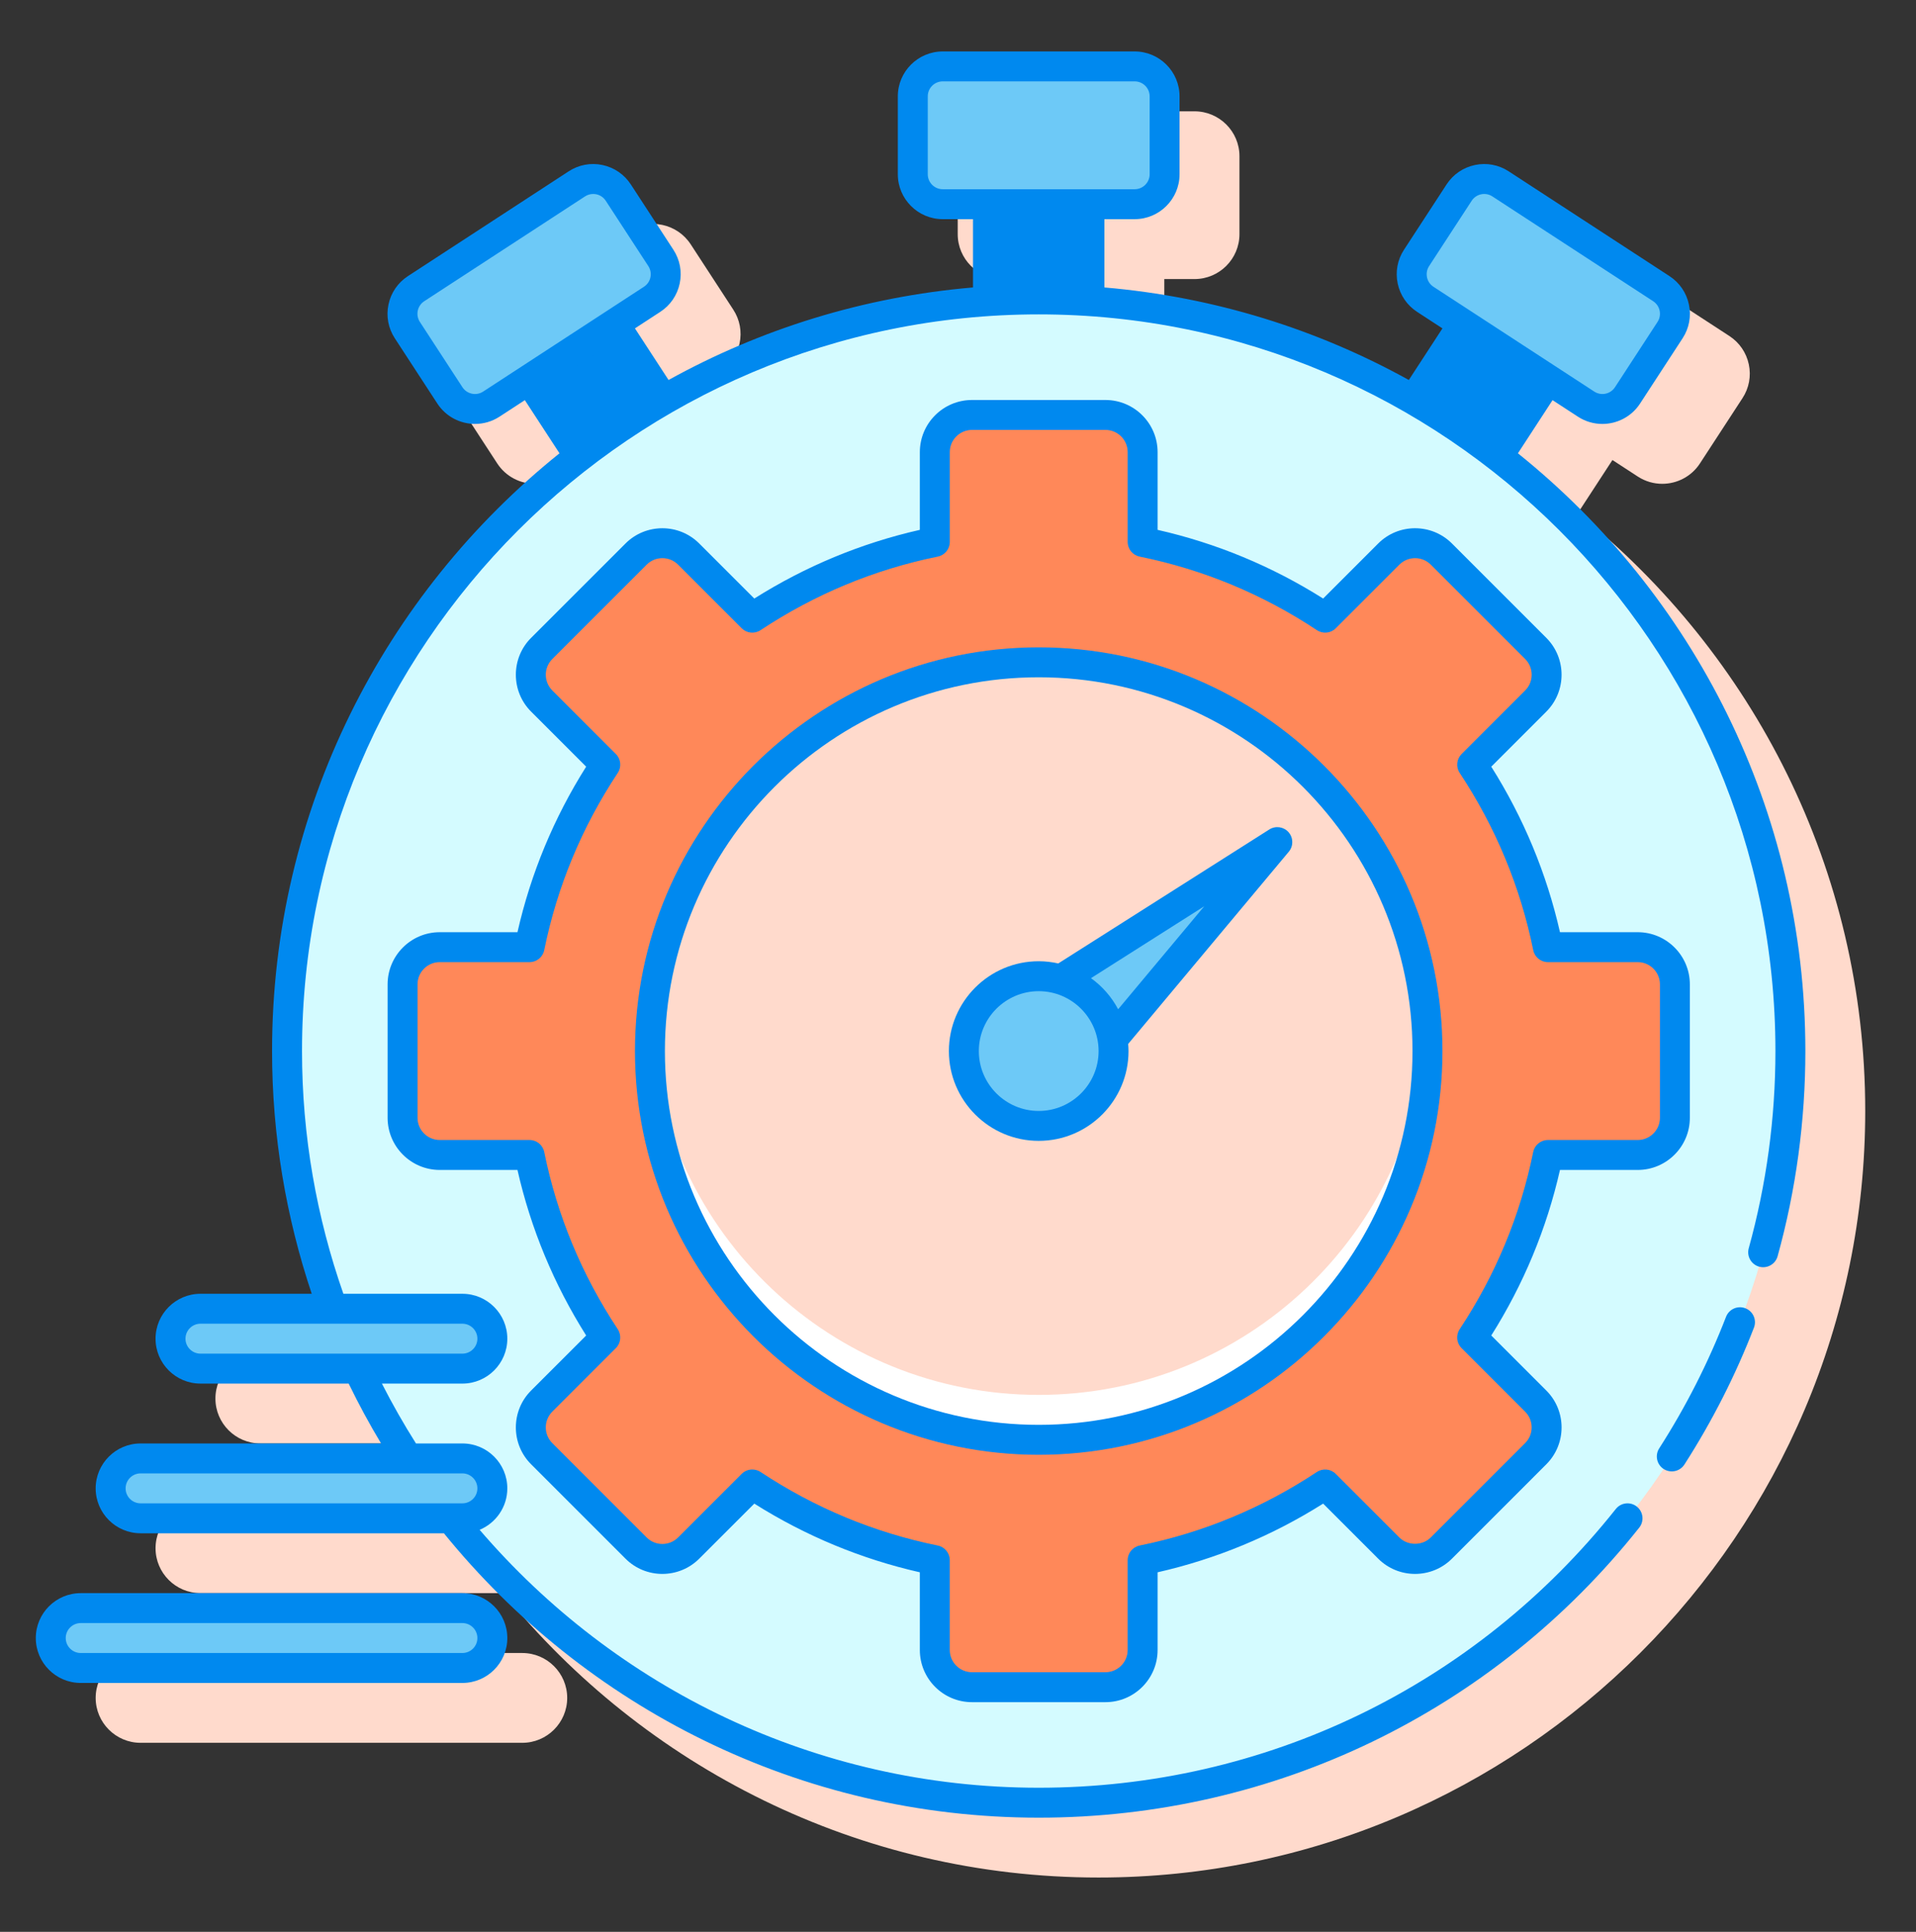 <svg width="120" height="121" viewBox="0 0 120 121" fill="none" xmlns="http://www.w3.org/2000/svg">
<rect x="0" y="0" width="120" height="121" fill="#333333" stroke="none"/>
<path d="M98.818 32.142L100.988 28.813L102.576 29.848C103.049 30.156 103.581 30.303 104.107 30.303C105.027 30.303 105.929 29.853 106.468 29.027L109.132 24.939C109.543 24.31 109.684 23.558 109.529 22.823C109.374 22.088 108.942 21.457 108.313 21.046L98.242 14.483C96.944 13.637 95.197 14.005 94.35 15.303L91.685 19.392C91.274 20.021 91.134 20.773 91.289 21.508C91.444 22.243 91.876 22.874 92.505 23.284L94.093 24.319L91.987 27.551C86.244 24.371 79.786 22.341 72.921 21.755V17.479H74.815C76.366 17.479 77.628 16.217 77.628 14.667V9.784C77.628 8.234 76.366 6.972 74.815 6.972H62.795C61.244 6.972 59.982 8.234 59.982 9.784V14.666C59.982 16.216 61.244 17.478 62.795 17.478H64.689V21.754C57.823 22.34 51.365 24.371 45.623 27.55L43.517 24.318L45.104 23.283C45.733 22.873 46.165 22.243 46.32 21.507C46.476 20.772 46.335 20.021 45.924 19.391L43.259 15.302C42.412 14.003 40.667 13.634 39.367 14.482L29.297 21.045C27.997 21.892 27.629 23.639 28.477 24.937L31.142 29.026C31.681 29.852 32.583 30.302 33.502 30.302C34.029 30.302 34.561 30.155 35.033 29.847L36.621 28.812L38.792 32.141C27.827 40.949 20.79 54.454 20.79 69.581C20.79 74.894 21.67 80.002 23.271 84.783H16.305C14.754 84.783 13.492 86.045 13.492 87.596C13.492 89.146 14.754 90.408 16.305 90.408H25.547C26.167 91.692 26.849 92.94 27.577 94.158H12.555C11.004 94.158 9.742 95.42 9.742 96.971C9.742 98.521 11.004 99.783 12.555 99.783H31.515C40.326 110.64 53.766 117.596 68.805 117.596C95.281 117.596 116.82 96.056 116.82 69.581C116.82 54.455 109.783 40.95 98.818 32.142Z" fill="#FFDACC"/>
<path d="M32.711 103.534H8.805C7.254 103.534 5.992 104.796 5.992 106.347C5.992 107.897 7.254 109.159 8.805 109.159H32.711C34.262 109.159 35.524 107.897 35.524 106.347C35.524 104.796 34.262 103.534 32.711 103.534Z" fill="#FFDACC"/>
<path d="M71.065 12.79H59.045C58.009 12.79 57.17 11.951 57.17 10.915V6.034C57.17 4.998 58.009 4.159 59.045 4.159H71.066C72.102 4.159 72.941 4.998 72.941 6.034V10.915C72.94 11.951 72.101 12.79 71.065 12.79Z" fill="#6DC9F7"/>
<path d="M65.055 18.753C66.124 18.753 67.181 18.802 68.233 18.873V12.791H61.878V18.873C62.929 18.802 63.985 18.753 65.055 18.753Z" fill="#0089EF"/>
<path d="M99.338 25.312L89.267 18.748C88.4 18.182 88.154 17.021 88.721 16.153L91.386 12.063C91.951 11.196 93.113 10.95 93.981 11.517L104.052 18.081C104.919 18.646 105.164 19.808 104.598 20.676L101.933 24.765C101.367 25.633 100.206 25.877 99.338 25.312Z" fill="#6DC9F7"/>
<path d="M93.826 28.581L96.965 23.765L91.641 20.295L88.548 25.041C90.389 26.104 92.153 27.286 93.826 28.581Z" fill="#0089EF"/>
<path d="M30.772 25.312L40.842 18.748C41.709 18.182 41.955 17.021 41.389 16.153L38.724 12.063C38.158 11.196 36.997 10.95 36.129 11.517L26.059 18.081C25.192 18.646 24.946 19.808 25.512 20.676L28.178 24.765C28.743 25.633 29.904 25.877 30.772 25.312Z" fill="#6DC9F7"/>
<path d="M41.563 25.041L38.471 20.295L33.147 23.765L36.285 28.581C37.958 27.286 39.721 26.104 41.563 25.041Z" fill="#0089EF"/>
<path d="M65.055 112.909C91.055 112.909 112.133 91.832 112.133 65.831C112.133 39.831 91.055 18.754 65.055 18.754C39.055 18.754 17.977 39.831 17.977 65.831C17.977 91.832 39.055 112.909 65.055 112.909Z" fill="#D4FBFF"/>
<path d="M65.055 90.18C78.502 90.18 89.404 79.279 89.404 65.831C89.404 52.384 78.502 41.482 65.055 41.482C51.608 41.482 40.706 52.384 40.706 65.831C40.706 79.279 51.608 90.18 65.055 90.18Z" fill="#FFDACC"/>
<path d="M65.055 87.367C52.08 87.367 41.479 77.217 40.749 64.425C40.723 64.891 40.706 65.359 40.706 65.831C40.706 79.279 51.608 90.18 65.055 90.18C78.502 90.18 89.404 79.279 89.404 65.831C89.404 65.359 89.387 64.891 89.361 64.425C88.631 77.217 78.03 87.367 65.055 87.367Z" fill="white"/>
<path d="M27.539 72.339H33.165C34.009 76.493 35.647 80.358 37.909 83.773L33.925 87.756C33.016 88.666 33.016 90.139 33.925 91.049L39.837 96.961C40.746 97.87 42.22 97.87 43.13 96.961L47.113 92.977C50.528 95.24 54.392 96.877 58.547 97.721V103.347C58.547 104.633 59.589 105.675 60.875 105.675H69.235C70.522 105.675 71.563 104.632 71.563 103.347V97.721C75.717 96.877 79.582 95.24 82.997 92.977L86.98 96.961C87.89 97.87 89.363 97.87 90.273 96.961L96.185 91.049C97.094 90.139 97.094 88.666 96.185 87.756L92.201 83.773C94.463 80.358 96.101 76.493 96.945 72.339H102.571C103.857 72.339 104.899 71.297 104.899 70.011V61.651C104.899 60.364 103.856 59.323 102.571 59.323H96.945C96.101 55.169 94.463 51.304 92.201 47.889L96.185 43.906C97.094 42.996 97.094 41.523 96.185 40.613L90.273 34.701C89.363 33.792 87.89 33.792 86.98 34.701L82.997 38.685C79.582 36.423 75.718 34.785 71.563 33.941V28.315C71.563 27.029 70.521 25.987 69.235 25.987H60.875C59.588 25.987 58.547 27.03 58.547 28.315V33.941C54.393 34.785 50.528 36.423 47.113 38.685L43.13 34.701C42.22 33.792 40.746 33.792 39.837 34.701L33.925 40.613C33.016 41.523 33.016 42.996 33.925 43.906L37.909 47.889C35.647 51.304 34.009 55.169 33.165 59.323H27.539C26.253 59.323 25.211 60.365 25.211 61.651V70.011C25.211 71.297 26.254 72.339 27.539 72.339ZM40.706 65.831C40.706 52.384 51.607 41.482 65.055 41.482C78.502 41.482 89.404 52.384 89.404 65.831C89.404 79.278 78.502 90.18 65.055 90.18C51.607 90.18 40.706 79.278 40.706 65.831Z" fill="#FF8859"/>
<path d="M66.416 61.368C68.111 61.886 69.39 63.322 69.669 65.108L80 52.744L66.416 61.368Z" fill="#6DC9F7"/>
<path d="M65.055 70.519C67.644 70.519 69.742 68.42 69.742 65.831C69.742 63.242 67.644 61.144 65.055 61.144C62.466 61.144 60.367 63.242 60.367 65.831C60.367 68.42 62.466 70.519 65.055 70.519Z" fill="#6DC9F7"/>
<path d="M28.961 85.722H12.555C11.52 85.722 10.68 84.882 10.68 83.847C10.68 82.812 11.52 81.972 12.555 81.972H28.961C29.996 81.972 30.836 82.812 30.836 83.847C30.836 84.882 29.996 85.722 28.961 85.722Z" fill="#6DC9F7"/>
<path d="M28.961 95.097H8.805C7.77 95.097 6.93 94.257 6.93 93.222C6.93 92.187 7.77 91.347 8.805 91.347H28.961C29.996 91.347 30.836 92.187 30.836 93.222C30.836 94.257 29.996 95.097 28.961 95.097Z" fill="#6DC9F7"/>
<path d="M28.961 104.472H5.055C4.02 104.472 3.18 103.632 3.18 102.597C3.18 101.562 4.02 100.722 5.055 100.722H28.961C29.996 100.722 30.836 101.562 30.836 102.597C30.836 103.632 29.996 104.472 28.961 104.472Z" fill="#6DC9F7"/>
<path d="M95.068 28.392L97.237 25.063L98.826 26.098C99.298 26.406 99.831 26.553 100.356 26.553C101.276 26.553 102.178 26.103 102.717 25.277L105.382 21.188C105.793 20.559 105.933 19.807 105.778 19.072C105.623 18.337 105.191 17.706 104.562 17.295L94.492 10.732C93.862 10.321 93.109 10.18 92.376 10.335C91.641 10.491 91.01 10.922 90.599 11.552L87.934 15.641C87.523 16.27 87.383 17.022 87.538 17.757C87.693 18.492 88.125 19.123 88.754 19.533L90.341 20.568L88.235 23.8C82.492 20.62 76.034 18.59 69.168 18.004V13.727H71.063C72.614 13.727 73.876 12.465 73.876 10.915V6.034C73.876 4.484 72.614 3.222 71.063 3.222H59.044C57.493 3.222 56.231 4.484 56.231 6.034V10.915C56.231 12.465 57.493 13.727 59.044 13.727H60.939V18.004C54.073 18.59 47.615 20.621 41.872 23.8L39.766 20.568L41.353 19.533C41.982 19.123 42.414 18.493 42.57 17.757C42.726 17.021 42.584 16.27 42.174 15.641L39.509 11.552C39.098 10.923 38.468 10.491 37.732 10.335C36.998 10.179 36.246 10.321 35.617 10.731L25.547 17.295C24.918 17.706 24.486 18.336 24.331 19.072C24.175 19.807 24.316 20.558 24.727 21.188L27.392 25.277C27.931 26.103 28.833 26.552 29.752 26.552C30.278 26.552 30.811 26.405 31.283 26.098L32.871 25.063L35.041 28.392C24.076 37.2 17.039 50.705 17.039 65.832C17.039 71.145 17.922 76.253 19.524 81.034H12.555C11.004 81.034 9.742 82.296 9.742 83.847C9.742 85.397 11.004 86.659 12.555 86.659H21.838C22.461 87.943 23.137 89.192 23.868 90.409H8.805C7.254 90.409 5.992 91.671 5.992 93.222C5.992 94.772 7.254 96.034 8.805 96.034H27.802C36.609 106.884 50.023 113.847 65.055 113.847C79.784 113.847 93.492 107.225 102.666 95.681C102.989 95.276 102.921 94.685 102.516 94.364C102.11 94.041 101.52 94.108 101.198 94.514C92.383 105.609 79.208 111.972 65.055 111.972C51.056 111.972 38.509 105.692 30.04 95.818C31.056 95.394 31.774 94.391 31.774 93.222C31.774 91.671 30.512 90.409 28.961 90.409H26.053C25.285 89.196 24.574 87.945 23.919 86.659H28.961C30.512 86.659 31.774 85.397 31.774 83.847C31.774 82.296 30.512 81.034 28.961 81.034H21.506C19.837 76.27 18.915 71.159 18.915 65.832C18.915 40.39 39.614 19.691 65.056 19.691C90.498 19.691 111.196 40.39 111.196 65.832C111.196 70.025 110.633 74.181 109.524 78.183C109.386 78.682 109.679 79.199 110.178 79.337C110.677 79.474 111.193 79.183 111.332 78.684C112.486 74.519 113.071 70.194 113.071 65.832C113.07 50.705 106.033 37.2 95.068 28.392ZM29.899 93.222C29.899 93.738 29.478 94.159 28.961 94.159H8.805C8.288 94.159 7.867 93.738 7.867 93.222C7.867 92.705 8.288 92.284 8.805 92.284H28.961C29.478 92.284 29.899 92.705 29.899 93.222ZM29.899 83.847C29.899 84.363 29.478 84.784 28.961 84.784H12.555C12.038 84.784 11.617 84.363 11.617 83.847C11.617 83.33 12.038 82.909 12.555 82.909H28.961C29.478 82.909 29.899 83.33 29.899 83.847ZM89.506 16.665L92.171 12.576C92.308 12.366 92.518 12.223 92.763 12.17C93.007 12.118 93.258 12.165 93.468 12.302L103.538 18.866C103.971 19.148 104.094 19.73 103.812 20.163L101.147 24.253C100.865 24.686 100.283 24.809 99.849 24.526L89.779 17.962C89.346 17.68 89.223 17.098 89.506 16.665ZM91.913 21.592L92.352 21.878L95.666 24.038L93.581 27.237C92.382 26.348 91.143 25.512 89.863 24.736L91.913 21.592ZM58.106 10.915V6.034C58.106 5.518 58.527 5.097 59.044 5.097H71.065C71.582 5.097 72.003 5.518 72.003 6.034V10.915C72.003 11.431 71.582 11.852 71.065 11.852H59.044C58.527 11.852 58.106 11.431 58.106 10.915ZM30.26 24.526C29.826 24.809 29.244 24.685 28.962 24.253L26.297 20.163C26.015 19.73 26.137 19.148 26.571 18.866L36.642 12.301C36.796 12.201 36.972 12.149 37.152 12.149C37.217 12.149 37.282 12.155 37.347 12.169C37.592 12.221 37.802 12.364 37.939 12.575L40.604 16.665C40.741 16.875 40.788 17.125 40.736 17.369C40.685 17.614 40.541 17.824 40.33 17.961L30.26 24.526ZM34.443 24.038L37.757 21.878L38.196 21.592L40.245 24.737C38.964 25.514 37.725 26.35 36.527 27.238L34.443 24.038ZM62.814 17.873V13.728H67.295V17.873C66.552 17.838 65.806 17.816 65.055 17.816C64.304 17.816 63.558 17.838 62.814 17.873Z" fill="#0089EF"/>
<path d="M109.314 81.941C108.832 81.755 108.289 81.994 108.102 82.477C106.991 85.348 105.583 88.12 103.916 90.717C103.637 91.153 103.763 91.732 104.199 92.012C104.356 92.113 104.531 92.16 104.705 92.16C105.013 92.16 105.315 92.009 105.495 91.729C107.229 89.027 108.695 86.142 109.851 83.154C110.037 82.67 109.797 82.127 109.314 81.941Z" fill="#0089EF"/>
<path d="M65.055 40.546C51.112 40.546 39.768 51.89 39.768 65.832C39.768 79.775 51.112 91.118 65.055 91.118C78.998 91.118 90.341 79.775 90.341 65.832C90.341 51.89 78.998 40.546 65.055 40.546ZM65.055 89.243C52.146 89.243 41.643 78.741 41.643 65.832C41.643 52.924 52.146 42.421 65.055 42.421C77.964 42.421 88.466 52.924 88.466 65.832C88.466 78.741 77.964 89.243 65.055 89.243Z" fill="#0089EF"/>
<path d="M102.571 73.278C104.372 73.278 105.836 71.812 105.836 70.012V61.653C105.836 59.852 104.371 58.387 102.571 58.387H97.702C96.866 54.709 95.422 51.228 93.399 48.019L96.847 44.571C98.12 43.297 98.12 41.225 96.847 39.952L90.936 34.041C89.662 32.767 87.591 32.767 86.317 34.041L82.869 37.489C79.661 35.465 76.179 34.021 72.501 33.187V28.318C72.501 26.517 71.035 25.053 69.235 25.053H60.876C59.075 25.053 57.61 26.518 57.61 28.318V33.187C53.932 34.022 50.45 35.467 47.242 37.489L43.793 34.041C42.52 32.768 40.449 32.767 39.175 34.041L33.263 39.952C31.99 41.225 31.99 43.297 33.263 44.571L36.712 48.019C34.688 51.227 33.244 54.709 32.409 58.387H27.541C25.74 58.387 24.276 59.853 24.276 61.653V70.012C24.276 71.813 25.741 73.278 27.541 73.278H32.409C33.244 76.956 34.688 80.437 36.712 83.647L33.263 87.095C31.99 88.368 31.99 90.44 33.263 91.713L39.175 97.625C40.448 98.899 42.52 98.898 43.793 97.625L47.242 94.177C50.451 96.2 53.932 97.644 57.61 98.479V103.348C57.61 105.149 59.076 106.613 60.876 106.613H69.235C71.036 106.613 72.501 105.148 72.501 103.348V98.479C76.178 97.644 79.66 96.2 82.869 94.177L86.317 97.625C87.592 98.899 89.662 98.898 90.936 97.625L96.847 91.713C98.121 90.44 98.121 88.368 96.847 87.095L93.399 83.647C95.422 80.437 96.867 76.956 97.702 73.278H102.571ZM96.025 72.154C95.22 76.121 93.67 79.857 91.418 83.255C91.173 83.627 91.222 84.121 91.537 84.436L95.521 88.419C95.783 88.682 95.928 89.031 95.928 89.403C95.928 89.774 95.783 90.124 95.521 90.386L89.609 96.298C89.083 96.825 88.167 96.824 87.642 96.298L83.659 92.315C83.343 92 82.851 91.951 82.478 92.195C79.08 94.447 75.344 95.997 71.377 96.802C70.94 96.891 70.626 97.275 70.626 97.721V103.347C70.626 104.114 70.001 104.737 69.235 104.737H60.876C60.109 104.737 59.485 104.113 59.485 103.347V97.721C59.485 97.275 59.171 96.891 58.734 96.802C54.767 95.997 51.031 94.447 47.633 92.195C47.474 92.091 47.294 92.04 47.115 92.04C46.873 92.04 46.633 92.134 46.451 92.315L42.468 96.298C41.926 96.839 41.043 96.84 40.501 96.298L34.589 90.386C34.047 89.843 34.047 88.961 34.589 88.419L38.572 84.436C38.888 84.121 38.937 83.627 38.692 83.255C36.441 79.857 34.89 76.121 34.085 72.154C33.996 71.717 33.612 71.403 33.166 71.403H27.54C26.773 71.403 26.15 70.778 26.15 70.012V61.653C26.15 60.886 26.774 60.262 27.54 60.262H33.166C33.612 60.262 33.996 59.948 34.085 59.511C34.891 55.542 36.441 51.807 38.692 48.409C38.938 48.037 38.888 47.543 38.573 47.228L34.59 43.245C34.047 42.702 34.047 41.82 34.59 41.278L40.502 35.366C41.044 34.824 41.926 34.823 42.469 35.366L46.452 39.35C46.767 39.666 47.261 39.716 47.633 39.469C51.031 37.219 54.766 35.668 58.735 34.862C59.172 34.773 59.486 34.389 59.486 33.943V28.317C59.486 27.55 60.111 26.927 60.877 26.927H69.236C70.003 26.927 70.627 27.551 70.627 28.317V33.943C70.627 34.389 70.941 34.773 71.377 34.862C75.347 35.668 79.082 37.218 82.48 39.469C82.852 39.715 83.345 39.666 83.661 39.35L87.644 35.366C88.187 34.824 89.07 34.824 89.611 35.366L95.523 41.278C96.065 41.82 96.065 42.703 95.523 43.245L91.539 47.228C91.224 47.543 91.175 48.037 91.42 48.409C93.671 51.807 95.221 55.542 96.027 59.511C96.116 59.948 96.5 60.262 96.946 60.262H102.572C103.339 60.262 103.962 60.887 103.962 61.653V70.012C103.962 70.779 103.338 71.403 102.572 71.403H96.946C96.499 71.403 96.114 71.717 96.025 72.154Z" fill="#0089EF"/>
<path d="M79.497 51.953L66.28 60.344C65.886 60.256 65.477 60.206 65.055 60.206C61.953 60.206 59.43 62.728 59.43 65.831C59.43 68.933 61.953 71.456 65.055 71.456C68.157 71.456 70.68 68.933 70.68 65.831C70.68 65.681 70.669 65.533 70.657 65.386L80.719 53.345C81.015 52.991 81.008 52.473 80.704 52.125C80.399 51.778 79.888 51.705 79.497 51.953ZM65.055 69.582C62.987 69.582 61.305 67.9 61.305 65.832C61.305 63.763 62.987 62.081 65.055 62.081C67.123 62.081 68.805 63.763 68.805 65.832C68.805 67.9 67.123 69.582 65.055 69.582ZM70.03 63.214C69.621 62.44 69.036 61.774 68.329 61.266L75.422 56.762L70.03 63.214Z" fill="#0089EF"/>
<path d="M28.961 99.784H5.055C3.504 99.784 2.242 101.046 2.242 102.597C2.242 104.147 3.504 105.409 5.055 105.409H28.961C30.512 105.409 31.774 104.147 31.774 102.597C31.774 101.046 30.512 99.784 28.961 99.784ZM28.961 103.534H5.055C4.538 103.534 4.117 103.113 4.117 102.597C4.117 102.08 4.538 101.659 5.055 101.659H28.961C29.478 101.659 29.899 102.08 29.899 102.597C29.899 103.113 29.478 103.534 28.961 103.534Z" fill="#0089EF"/>
</svg>

